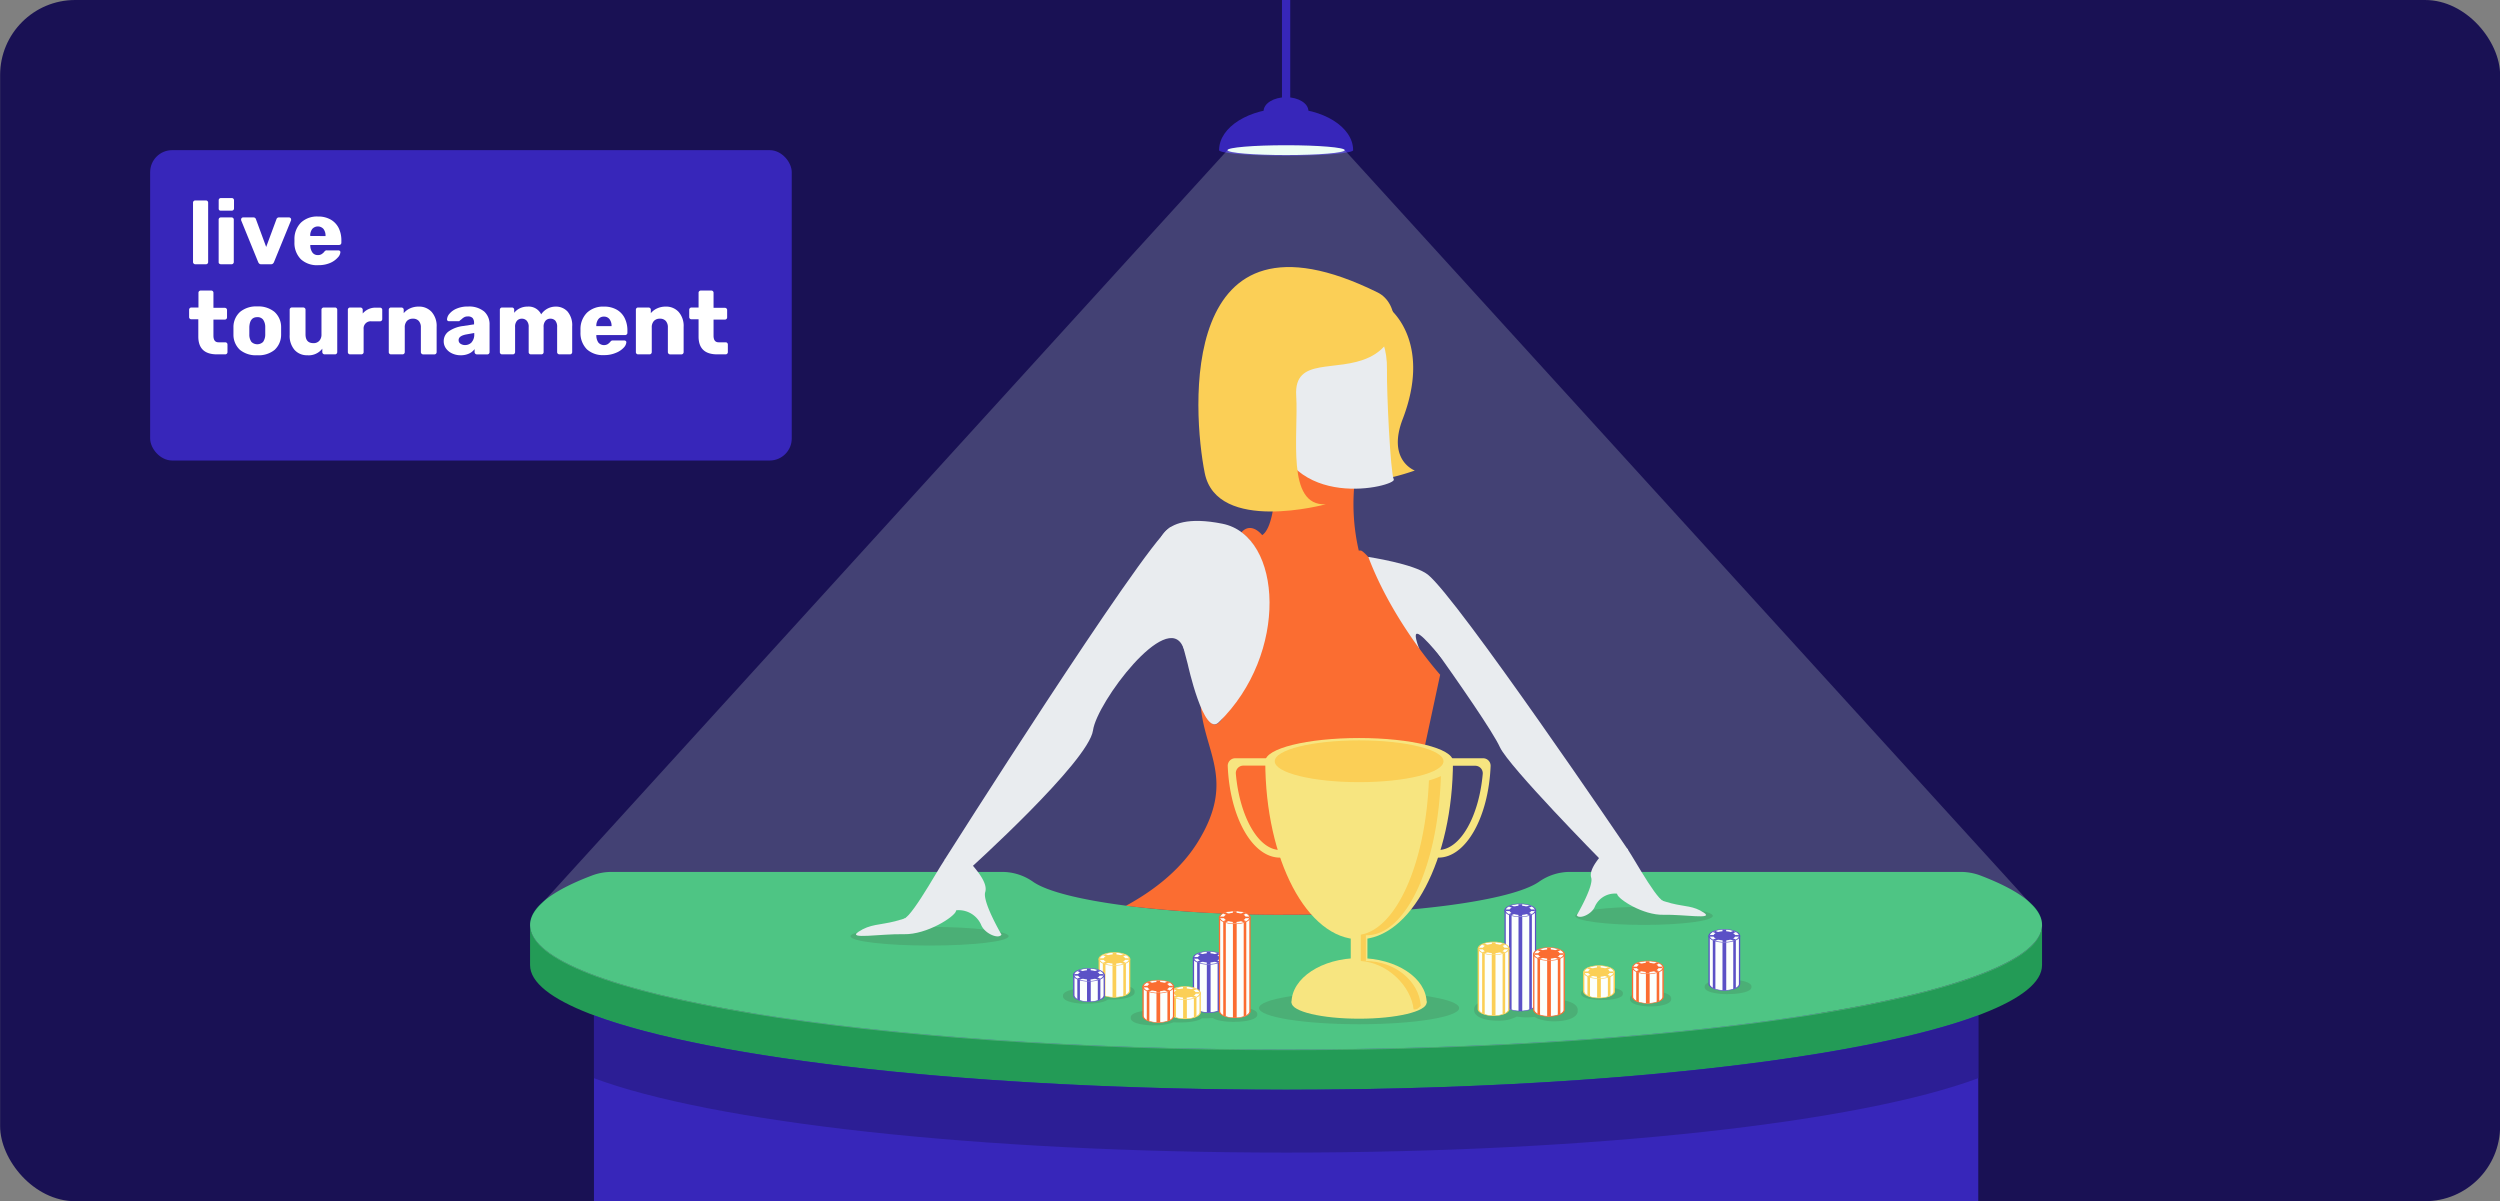 <svg xmlns="http://www.w3.org/2000/svg" viewBox="0 0 666 320"><rect x="0" y="0" width="666" height="320" fill="#808080" stroke="none"/><defs><style>.cls-1{fill:#191154;}.cls-2{fill:none;}.cls-3{fill:#3726ba;}.cls-4{fill:#27b768;}.cls-5{fill:#239b56;}.cls-6{fill:#2c1e95;}.cls-7{fill:#e8e7ee;}.cls-8{fill:#ffc32e;}.cls-9{fill:#ff4800;}.cls-10{fill:#fadf63;}.cls-11{fill:#fff;}.cls-12{opacity:0.2;}.cls-13{fill:#edfef5;}</style></defs><g id="bg"><rect class="cls-1" x="0.03" width="666" height="320" rx="20"/><rect class="cls-2" x="0.03" width="666" height="320"/></g><g id="export_layers" data-name="export layers"><rect class="cls-3" x="158.23" y="269.93" width="368.78" height="50.07"/><path class="cls-4" d="M522.35,232.28H418a14.38,14.38,0,0,0-8.08,2.67c-7.29,5-34.66,8.74-67.32,8.74s-60-3.72-67.33-8.74a14.32,14.32,0,0,0-8.07-2.67H162.88a14.67,14.67,0,0,0-5.29,1c-10.54,4-16.38,8.46-16.38,13.12,0,18.33,90.17,33.19,201.41,33.19S544,264.7,544,246.37c0-4.66-5.85-9.1-16.38-13.12A14.76,14.76,0,0,0,522.35,232.28Z"/><ellipse class="cls-5" cx="247.64" cy="249.41" rx="21.06" ry="2.49"/><ellipse class="cls-5" cx="437.96" cy="243.99" rx="18.33" ry="2.41"/><path class="cls-5" d="M342.62,279.56c-111.24,0-201.41-14.86-201.41-33.19h0v10.74c0,18.33,90.17,33.19,201.41,33.19S544,275.44,544,257.11V246.38C544,264.71,453.85,279.56,342.62,279.56Z"/><path class="cls-6" d="M158.23,270.49v16.74c31.21,11.67,102,19.82,184.39,19.82S495.8,298.9,527,287.23V270.49c-31.21,11.67-102,19.82-184.39,19.82S189.44,282.16,158.23,270.49Z"/><path class="cls-7" d="M383.66,174.87c-4-4.8-8.38-9.61-5.67-2.28,2.36,6.38-19.54-20.09-13.46-24.22l16.4,10S388,180.1,383.66,174.87Z"/><path class="cls-8" d="M376.91,125.35s-9,3.19-9.57,1.71c-2.69-6.62,6-32.33-5.27-38.81V82.41A4,4,0,0,1,368,80.62c4.15,2.19,12.95,12,5.71,30.94C369.41,122.66,376.91,125.35,376.91,125.35Z"/><path class="cls-7" d="M364.53,148.37s12.2,1.83,15.84,4.7c7.88,6.22,53.38,73.38,53.38,73.38l-7.17,2.77s-24.63-25-27-30.16C395.92,191,364.53,148.37,364.53,148.37Z"/><path class="cls-7" d="M315.17,172.37c4.8,11.41,0-34.63-3.61-31.76-7.88,6.22-60,88.54-60,88.54l6.44,2.59s32.05-28.85,33.18-37.19C292.21,187.11,310.92,162.25,315.17,172.37Z"/><path class="cls-9" d="M342.62,243.69c9.78,0,19.07-.33,27.51-.94l13.53-63s-12.54-13.9-19.13-31.36c-1.55-1.68-2.06-1.89-2.26-1.66-.12-.13-.23-.14-.28,0a55.23,55.23,0,0,1-1-19.32c1.85-15.45-21.22-11-21.22-11s1.41,22.85-3.52,26.15c0,0-2.88-3.74-5.54-.74h0c10.36,7.8,7.73,30.95,4,30.14-4.28-.91-5.86,16.79-10,20.54-2.43,2.18-4-3.31-4.88-8.29-.8,14.92,10.45,22.1-.79,40.19-4.76,7.64-12.14,13.12-19.09,16.9A342.83,342.83,0,0,0,342.62,243.69Zm28.94-67.63a6.28,6.28,0,0,1-2.31,1.84A6.26,6.26,0,0,0,371.56,176.06Z"/><path class="cls-7" d="M358.28,82.58c5.12.8,11.38,5.24,11.21,15.87-.1,6.06.92,27.49,1.81,29.27S342.82,137,339,112.45,344.93,80.5,358.28,82.58Z"/><path class="cls-8" d="M367,77.91c5.74,2.83,6.58,13.07-2.19,17.26s-20.15-.28-19.5,10.24-2.78,29.48,7.88,28.93c0,0-29,7.91-32.25-8.34S313.55,51.51,367,77.91Z"/><path class="cls-7" d="M308.49,146.85s-1.17-11,17.16-7.33c16.1,3.22,17.72,34.78-1,52.93-4,3.9-8.24-15.54-8.24-15.54Z"/><path class="cls-7" d="M240.77,244.82c-2.72,1.07,13.71-4.07,15.85-8.8s-4.61-6.26-4.72-7.13S243.49,243.75,240.77,244.82Z"/><path class="cls-7" d="M249.26,240.64s1.57,3,4.63,2a6.54,6.54,0,0,1,7.45,3.66c.91,2.42,4.74,4,5.45,2.67,0,0-5.12-8.74-4.33-11.3s-2.38-6.21-6.15-10.21S249.26,240.64,249.26,240.64Z"/><path class="cls-7" d="M254.69,242.68c-.34,1.53-7.77,6.33-13.87,6.19s-15.29,1.48-12.14-.63,5.63-1.76,9.79-2.82C250.31,242.42,256.58,234,254.69,242.68Z"/><path class="cls-7" d="M443.18,240.11c2.41.95-12.19-3.62-14.09-7.82s4.1-5.57,4.2-6.34S440.76,239.15,443.18,240.11Z"/><path class="cls-7" d="M435.63,236.39s-1.39,2.63-4.11,1.81a5.81,5.81,0,0,0-6.62,3.26c-.81,2.14-4.21,3.52-4.85,2.37,0,0,4.56-7.77,3.85-10s2.12-5.52,5.46-9.08S435.63,236.39,435.63,236.39Z"/><path class="cls-7" d="M430.81,238.2c.29,1.37,6.9,5.63,12.32,5.5s13.59,1.32,10.79-.56-5-1.56-8.7-2.5C434.7,238,429.13,230.51,430.81,238.2Z"/><path class="cls-5" d="M426.62,266.4a16,16,0,0,1-3.32-.32c-1.89-.41-2.1-1.06-2.1-1.32v-.2c0-1,2.29-1.63,5.57-1.63s5.57.67,5.57,1.63v.22c0,1-2.29,1.62-5.57,1.62Z"/><path class="cls-5" d="M439.55,268.11a14.1,14.1,0,0,1-3.27-.37c-1.87-.49-2.07-1.25-2.07-1.56v-.24c0-1.12,2.26-1.9,5.49-1.9s5.5.78,5.5,1.9v.26c0,1.13-2.26,1.91-5.5,1.91Z"/><path class="cls-5" d="M460.18,264.85a18.72,18.72,0,0,1-3.71-.36c-2.12-.46-2.35-1.19-2.35-1.48v-.23c0-1.07,2.56-1.82,6.23-1.82s6.24.75,6.24,1.82V263c0,1.07-2.57,1.82-6.24,1.82Z"/><path class="cls-5" d="M413.88,272.08a12.66,12.66,0,0,1-3.7-.54,5.09,5.09,0,0,1-1.36-.64,15.3,15.3,0,0,1-2.07.14h-.19a14.39,14.39,0,0,1-2.46-.23,10.13,10.13,0,0,1-5.16,1.1h-.17a13.07,13.07,0,0,1-3.72-.53c-2.11-.69-2.34-1.77-2.34-2.21v-.34c0-1.59,2.56-2.7,6.23-2.7a14.76,14.76,0,0,1,2.66.22,10.19,10.19,0,0,1,5.15-1.1,9.84,9.84,0,0,1,5.27,1.18,15,15,0,0,1,2.05-.14c3.67,0,6.23,1.12,6.23,2.71v.37c0,1.59-2.56,2.71-6.23,2.71Z"/><path class="cls-5" d="M289.22,267.4a17.17,17.17,0,0,1-3.69-.38c-2.12-.49-2.35-1.26-2.35-1.56v-.25c0-1.13,2.56-1.93,6.23-1.93l.89,0c.91-.69,3-1.12,5.74-1.12,3.67,0,6.23.79,6.23,1.93v.26c0,1.14-2.56,1.93-6.23,1.93h-.2l-.69,0c-.91.69-3,1.12-5.74,1.12Z"/><path class="cls-5" d="M307.28,273.16a18.06,18.06,0,0,1-3.7-.37c-2.12-.47-2.35-1.22-2.35-1.52V271c0-1.1,2.57-1.87,6.24-1.87.59,0,1.18,0,1.74.07a13.7,13.7,0,0,1,5.22-.79c.41,0,.8,0,1.19,0,.89-.68,3-1.11,5.78-1.11,2.6,0,4.65.38,5.62,1,.54,0,1.11-.06,1.68-.06,3.68,0,6.24.77,6.24,1.86v.26c0,1.1-2.56,1.86-6.24,1.86h-.19a18.08,18.08,0,0,1-3.69-.36,5.35,5.35,0,0,1-1.72-.64c-.55,0-1.12.06-1.7.06h-.2l-1,0c-.89.68-3,1.11-5.78,1.11h-.19c-.53,0-1,0-1.54-.06a13.79,13.79,0,0,1-5.23.79Z"/><ellipse class="cls-5" cx="362.06" cy="268.54" rx="26.66" ry="4.32"/><ellipse class="cls-10" cx="362.06" cy="267.11" rx="17.98" ry="4.27"/><path class="cls-10" d="M362.06,255.24c-9.92,0-18,5.32-18,11.87h36C380,260.56,372,255.24,362.06,255.24Z"/><path class="cls-10" d="M362.07,250.23c13.8,0,25-21.24,25-47.43h-50C337.07,229,348.26,250.23,362.07,250.23Z"/><path class="cls-10" d="M329.07,202a2,2,0,0,0-2,2.09c.56,13.64,6.58,24.38,13.91,24.38s13.35-10.74,13.91-24.38a2,2,0,0,0-2-2.09ZM341,226.43c-5.78,0-10.77-8.93-11.77-20.29a2,2,0,0,1,2-2.18h19.54a2,2,0,0,1,2,2.18C351.75,217.5,346.77,226.43,341,226.43Z"/><path class="cls-10" d="M371.28,202a2,2,0,0,0-2,2.09c.56,13.64,6.58,24.38,13.91,24.38s13.35-10.74,13.91-24.38a2,2,0,0,0-2-2.09Zm11.9,24.47c-5.78,0-10.77-8.93-11.77-20.29a2,2,0,0,1,2-2.18H393a2,2,0,0,1,2,2.18C394,217.5,389,226.43,383.18,226.43Z"/><rect class="cls-10" x="359.84" y="248.25" width="4.44" height="11.91"/><rect class="cls-8" x="362.52" y="249" width="1.35" height="7"/><ellipse class="cls-10" cx="362.07" cy="202.8" rx="25" ry="6.19"/><ellipse class="cls-8" cx="362.07" cy="202.8" rx="22.48" ry="5.57"/><path class="cls-8" d="M380.66,207.91c-.88,21.94-8.55,39.36-18.14,41.09a8.28,8.28,0,0,0,1.57.16c10.49,0,19.08-18.73,19.76-42.41A21.88,21.88,0,0,1,380.66,207.91Z"/><path class="cls-8" d="M376.59,268.92c-.66-6.16-6.88-12.43-14.07-12.91.39,0,.78,0,1.18,0,7.86,0,14.3,5.27,14.81,11.92C377.94,268.54,377.51,269,376.59,268.92Z"/><path class="cls-11" d="M426,265.83h-.15c-2.15,0-3.9-.82-3.9-1.76V259s.07-.08.17-.08h7.76c.1,0,.18,0,.18.08v5.13c0,.46-.43.9-1.19,1.22a7.51,7.51,0,0,1-2.87.51Z"/><path class="cls-8" d="M429.84,259v5.13c0,.91-1.73,1.65-3.88,1.65h-.14c-2.1,0-3.74-.79-3.74-1.69V259h7.76m0-.15h-7.76c-.19,0-.35.07-.35.15v5.09c0,.47.42.93,1.18,1.27a7.48,7.48,0,0,0,2.9.57H426c2.33,0,4.23-.81,4.23-1.8V259c0-.08-.16-.15-.35-.15Z"/><path class="cls-8" d="M425.47,265.81h1v-5.19h-1Z"/><path class="cls-8" d="M428.34,265.47a3.67,3.67,0,0,0,.69-.29v-5.31h-.69Z"/><path class="cls-8" d="M422.89,265.18a3.67,3.67,0,0,0,.69.29v-5.68h-.69Z"/><ellipse class="cls-11" cx="425.96" cy="258.97" rx="4.06" ry="1.72"/><path class="cls-8" d="M426,257.32c2.15,0,3.88.74,3.88,1.65s-1.73,1.65-3.88,1.65-3.88-.74-3.88-1.65,1.74-1.65,3.88-1.65m0-.15c-2.33,0-4.23.81-4.23,1.8s1.9,1.8,4.23,1.8,4.23-.81,4.23-1.8-1.9-1.8-4.23-1.8Z"/><path class="cls-8" d="M429,258a4.46,4.46,0,0,0-.69-.3l-1.89.81v-1.14h-1v1.14l-1.89-.81a4.46,4.46,0,0,0-.69.3l1.88.8h-2.66a.75.75,0,0,0,0,.42h2.66l-1.88.8a4.09,4.09,0,0,0,.7.29l1.88-.79v1.13h1v-1.13l1.88.79a3.78,3.78,0,0,0,.7-.29l-1.88-.8h2.66a.75.75,0,0,0,0-.42h-2.66Z"/><ellipse class="cls-8" cx="425.96" cy="258.97" rx="2.88" ry="1.23"/><path class="cls-11" d="M405,269.34h-.15c-2.15,0-3.91-.82-3.91-1.76V242.51s.08-.08.18-.08h7.76c.1,0,.17,0,.17.08v25.1c0,.46-.42.9-1.18,1.22a7.51,7.51,0,0,1-2.87.51Z"/><path class="cls-3" d="M408.9,242.51v25.1c0,.91-1.74,1.65-3.88,1.65h-.14c-2.11,0-3.74-.79-3.74-1.69V242.51h7.76m0-.15h-7.76c-.19,0-.35.07-.35.15v25.06c0,.48.42.93,1.18,1.27a7.48,7.48,0,0,0,2.9.57H405c2.33,0,4.23-.81,4.23-1.8v-25.1c0-.08-.16-.15-.35-.15Z"/><path class="cls-3" d="M404.53,269.34c.16,0,.82,0,1,0V244.16h-1Z"/><path class="cls-3" d="M407.4,269a4.94,4.94,0,0,0,.69-.29V243.41h-.69Z"/><path class="cls-3" d="M402,268.71a4.46,4.46,0,0,0,.69.3V243.33H402Z"/><ellipse class="cls-11" cx="405.02" cy="242.51" rx="4.06" ry="1.72"/><path class="cls-3" d="M405,240.86c2.14,0,3.88.74,3.88,1.65s-1.74,1.65-3.88,1.65-3.88-.74-3.88-1.65,1.74-1.65,3.88-1.65m0-.15c-2.33,0-4.23.81-4.23,1.8s1.9,1.79,4.23,1.79,4.23-.8,4.23-1.79-1.9-1.8-4.23-1.8Z"/><path class="cls-3" d="M408.09,241.5a4.46,4.46,0,0,0-.69-.3l-1.89.81v-1.14h-1V242l-1.89-.81a4.46,4.46,0,0,0-.69.3l1.88.8h-2.66a.75.75,0,0,0,0,.42h2.66l-1.88.8a3.78,3.78,0,0,0,.7.29l1.88-.8v1.13l.49,0,.49,0V243l1.88.8a3.78,3.78,0,0,0,.7-.29l-1.88-.8h2.66a.75.75,0,0,0,0-.42h-2.66Z"/><ellipse class="cls-3" cx="405.02" cy="242.51" rx="2.88" ry="1.23"/><path class="cls-11" d="M459.36,263.85h-.15c-2.15,0-3.9-.83-3.9-1.77V249.3s.07-.07.17-.07h7.76c.1,0,.18,0,.18.07v12.82c0,.46-.43.9-1.19,1.22a7.51,7.51,0,0,1-2.87.51Z"/><path class="cls-3" d="M463.24,249.3v12.82c0,.92-1.73,1.65-3.88,1.65h-.14c-2.1,0-3.74-.79-3.74-1.69V249.3h7.76m0-.14h-7.76c-.19,0-.35.06-.35.14v12.78c0,.48.42.93,1.18,1.27a7.48,7.48,0,0,0,2.9.57h.15c2.33,0,4.23-.8,4.23-1.8V249.3c0-.08-.16-.14-.35-.14Z"/><path class="cls-3" d="M458.87,263.85h1V251h-1Z"/><path class="cls-3" d="M461.74,263.52a3.67,3.67,0,0,0,.69-.29v-13h-.69Z"/><path class="cls-3" d="M456.29,263.23a4.48,4.48,0,0,0,.69.29V250.13h-.69Z"/><ellipse class="cls-11" cx="459.36" cy="249.3" rx="4.06" ry="1.72"/><path class="cls-3" d="M459.36,247.65c2.15,0,3.88.74,3.88,1.65s-1.73,1.65-3.88,1.65-3.88-.74-3.88-1.65,1.74-1.65,3.88-1.65m0-.15c-2.33,0-4.23.81-4.23,1.8s1.9,1.8,4.23,1.8,4.23-.81,4.23-1.8-1.9-1.8-4.23-1.8Z"/><path class="cls-3" d="M462.43,248.29a3.67,3.67,0,0,0-.69-.29l-1.89.8v-1.13l-.49,0-.49,0v1.13L457,248a3.67,3.67,0,0,0-.69.29l1.88.81h-2.66a.64.64,0,0,0,0,.2.76.76,0,0,0,0,.21h2.66l-1.88.8a5.08,5.08,0,0,0,.7.3l1.88-.8v1.13h1v-1.13l1.88.8a4.6,4.6,0,0,0,.7-.3l-1.88-.8h2.66a.76.76,0,0,0,0-.21.64.64,0,0,0,0-.2h-2.66Z"/><ellipse class="cls-3" cx="459.36" cy="249.3" rx="2.88" ry="1.23"/><path class="cls-11" d="M322,269.73h-.15c-2.15,0-3.9-.82-3.9-1.76V255.18s.07-.07.17-.07h7.76c.1,0,.18,0,.18.07V268c0,.46-.42.9-1.19,1.22a7.48,7.48,0,0,1-2.87.51Z"/><path class="cls-3" d="M325.87,255.18V268c0,.91-1.73,1.65-3.88,1.65h-.14c-2.1,0-3.74-.79-3.74-1.69V255.18h7.76m0-.15h-7.76c-.19,0-.35.07-.35.15V268c0,.48.42.93,1.18,1.27a7.48,7.48,0,0,0,2.9.57H322c2.33,0,4.23-.81,4.23-1.8V255.18c0-.08-.15-.15-.35-.15Z"/><path class="cls-3" d="M321.5,269.73h1v-12.9h-1Z"/><path class="cls-3" d="M324.37,269.4a4.48,4.48,0,0,0,.69-.29v-13h-.69Z"/><path class="cls-3" d="M318.92,269.1a4.46,4.46,0,0,0,.69.3V256h-.69Z"/><ellipse class="cls-11" cx="321.99" cy="255.18" rx="4.06" ry="1.72"/><path class="cls-3" d="M322,253.53c2.15,0,3.88.74,3.88,1.65s-1.73,1.65-3.88,1.65-3.88-.74-3.88-1.65,1.74-1.65,3.88-1.65m0-.15c-2.33,0-4.23.81-4.23,1.8s1.9,1.8,4.23,1.8,4.23-.81,4.23-1.8-1.9-1.8-4.23-1.8Z"/><path class="cls-3" d="M325.07,254.17a4.09,4.09,0,0,0-.7-.29l-1.89.8v-1.14h-1v1.14l-1.88-.8a3.78,3.78,0,0,0-.7.29l1.89.8h-2.67a.75.75,0,0,0,0,.42h2.67l-1.89.8a5.08,5.08,0,0,0,.7.3l1.88-.8v1.13h1v-1.13l1.88.8a4.2,4.2,0,0,0,.7-.3l-1.88-.8h2.66a.75.75,0,0,0,0-.42h-2.66Z"/><ellipse class="cls-3" cx="321.99" cy="255.18" rx="2.88" ry="1.23"/><path class="cls-11" d="M439,267.29h-.14c-2.16,0-3.91-.82-3.91-1.76v-7.84s.08-.08.17-.08h7.77c.09,0,.17,0,.17.08v7.88c0,.46-.42.89-1.19,1.22a7.62,7.62,0,0,1-2.86.5Z"/><path class="cls-9" d="M442.85,257.69v7.88c0,.91-1.74,1.65-3.89,1.65h-.14c-2.1,0-3.74-.8-3.74-1.69v-7.84h7.77m0-.15h-7.77c-.19,0-.34.07-.34.15v7.84c0,.47.41.92,1.17,1.27a7.56,7.56,0,0,0,2.9.56H439c2.34,0,4.23-.8,4.23-1.79v-7.88c0-.08-.15-.15-.34-.15Z"/><path class="cls-9" d="M438.47,267.29h1v-7.92h-1Z"/><path class="cls-9" d="M441.34,267a3.67,3.67,0,0,0,.69-.29v-8.05h-.69Z"/><path class="cls-9" d="M435.89,266.67a4.48,4.48,0,0,0,.69.29v-8.41h-.69Z"/><ellipse class="cls-11" cx="438.96" cy="257.72" rx="4.06" ry="1.72"/><path class="cls-9" d="M439,256.07c2.15,0,3.89.74,3.89,1.65s-1.74,1.65-3.89,1.65-3.88-.74-3.88-1.65,1.74-1.65,3.88-1.65m0-.15c-2.33,0-4.22.81-4.22,1.8s1.89,1.8,4.22,1.8,4.23-.81,4.23-1.8-1.89-1.8-4.23-1.8Z"/><path class="cls-9" d="M442,256.71a3.78,3.78,0,0,0-.7-.29l-1.88.8v-1.13l-.49,0-.5,0v1.13l-1.88-.8a3.78,3.78,0,0,0-.7.29l1.89.81h-2.67a.64.64,0,0,0,0,.2.52.52,0,0,0,0,.21h2.66l-1.88.8a4.46,4.46,0,0,0,.69.3l1.88-.8v1.13h1v-1.13l1.88.8a4.46,4.46,0,0,0,.69-.3l-1.88-.8h2.66a.52.52,0,0,0,0-.21.64.64,0,0,0,0-.2h-2.67Z"/><ellipse class="cls-9" cx="438.96" cy="257.72" rx="2.88" ry="1.23"/><path class="cls-11" d="M412.65,270.75h-.15c-2.15,0-3.91-.82-3.91-1.76V254.12s.08-.08.18-.08h7.76c.1,0,.18,0,.18.08V269c0,.46-.43.89-1.19,1.22a7.72,7.72,0,0,1-2.87.5Z"/><path class="cls-9" d="M416.53,254.12V269c0,.91-1.74,1.65-3.88,1.65h-.14c-2.11,0-3.74-.8-3.74-1.69V254.12h7.76m0-.15h-7.76c-.19,0-.35.07-.35.15V269c0,.47.42.92,1.18,1.27a7.48,7.48,0,0,0,2.9.57h.15c2.33,0,4.23-.81,4.23-1.8V254.12c0-.08-.16-.15-.35-.15Z"/><path class="cls-9" d="M412.16,270.76h1v-15h-1Z"/><path class="cls-9" d="M415,270.42a4,4,0,0,0,.69-.29V255.05H415Z"/><path class="cls-9" d="M409.58,270.13a3.67,3.67,0,0,0,.69.29V255h-.69Z"/><ellipse class="cls-11" cx="412.65" cy="254.15" rx="4.06" ry="1.72"/><path class="cls-9" d="M412.65,252.5c2.14,0,3.88.74,3.88,1.65s-1.74,1.65-3.88,1.65-3.88-.74-3.88-1.65,1.74-1.65,3.88-1.65m0-.15c-2.33,0-4.23.81-4.23,1.8s1.9,1.8,4.23,1.8,4.23-.81,4.23-1.8-1.9-1.8-4.23-1.8Z"/><path class="cls-9" d="M415.72,253.14a3.67,3.67,0,0,0-.69-.29l-1.89.8v-1.13l-.49,0-.49,0v1.13l-1.89-.8a3.67,3.67,0,0,0-.69.29l1.88.81H408.8a.64.64,0,0,0,0,.2.76.76,0,0,0,0,.21h2.66l-1.88.8a4.6,4.6,0,0,0,.7.3l1.88-.8v1.13h1v-1.13l1.88.8a4.6,4.6,0,0,0,.7-.3l-1.88-.8h2.66a.76.76,0,0,0,0-.21.64.64,0,0,0,0-.2h-2.66Z"/><ellipse class="cls-9" cx="412.65" cy="254.15" rx="2.88" ry="1.23"/><path class="cls-11" d="M328.94,271.14h-.15c-2.15,0-3.9-.82-3.9-1.76v-25s.07-.07.17-.07h7.76c.1,0,.18,0,.18.07v25.07c0,.46-.42.89-1.19,1.22a7.68,7.68,0,0,1-2.87.5Z"/><path class="cls-9" d="M332.82,244.35v25.07c0,.91-1.73,1.65-3.88,1.65h-.14c-2.1,0-3.74-.8-3.74-1.69v-25h7.76m0-.14h-7.76c-.19,0-.35.06-.35.14v25c0,.47.42.92,1.18,1.27a7.31,7.31,0,0,0,2.9.56h.15c2.33,0,4.23-.81,4.23-1.8V244.35c0-.08-.15-.14-.35-.14Z"/><path class="cls-9" d="M328.45,271.15h1V246h-1Z"/><path class="cls-9" d="M331.32,270.81a3.67,3.67,0,0,0,.69-.29V245.29h-.69Z"/><path class="cls-9" d="M325.87,270.52a3.67,3.67,0,0,0,.69.29v-25.6h-.69Z"/><ellipse class="cls-11" cx="328.94" cy="244.39" rx="4.06" ry="1.72"/><path class="cls-9" d="M328.94,242.74c2.15,0,3.88.74,3.88,1.65s-1.73,1.65-3.88,1.65-3.88-.74-3.88-1.65,1.74-1.65,3.88-1.65m0-.15c-2.33,0-4.23.81-4.23,1.8s1.9,1.8,4.23,1.8,4.23-.81,4.23-1.8-1.9-1.8-4.23-1.8Z"/><path class="cls-9" d="M332,243.38a4.46,4.46,0,0,0-.69-.3l-1.89.81v-1.14h-1v1.14l-1.89-.81a4.46,4.46,0,0,0-.69.3l1.89.8h-2.67a.75.75,0,0,0,0,.42h2.67l-1.89.8a4.09,4.09,0,0,0,.7.29l1.88-.79V246h1V244.9l1.88.79a3.78,3.78,0,0,0,.7-.29l-1.88-.8h2.66a.75.75,0,0,0,0-.42h-2.66Z"/><ellipse class="cls-9" cx="328.94" cy="244.39" rx="2.88" ry="1.23"/><path class="cls-11" d="M397.91,270.57h-.15c-2.15,0-3.91-.83-3.91-1.76V252.69s.08-.08.18-.08h7.76c.1,0,.17,0,.17.08v16.15c0,.47-.42.9-1.18,1.22a7.51,7.51,0,0,1-2.87.51Z"/><path class="cls-8" d="M401.79,252.69v16.15c0,.92-1.74,1.66-3.88,1.66h-.14c-2.11,0-3.74-.79-3.74-1.68V252.69h7.76m0-.15H394c-.19,0-.35.07-.35.15v16.12c0,.47.42.92,1.18,1.26a7.48,7.48,0,0,0,2.9.57h.15c2.33,0,4.23-.8,4.23-1.8V252.69c0-.08-.16-.15-.35-.15Z"/><path class="cls-8" d="M397.42,270.55l.49,0,.49,0V254.34h-1Z"/><path class="cls-8" d="M400.29,270.22a6.52,6.52,0,0,0,.69-.29V253.59h-.69Z"/><path class="cls-8" d="M394.84,269.92a4.46,4.46,0,0,0,.69.3V253.51h-.69Z"/><ellipse class="cls-11" cx="397.91" cy="252.69" rx="4.06" ry="1.72"/><path class="cls-8" d="M397.91,251c2.14,0,3.88.74,3.88,1.65s-1.74,1.65-3.88,1.65-3.88-.74-3.88-1.65,1.74-1.65,3.88-1.65m0-.15c-2.33,0-4.23.81-4.23,1.8s1.9,1.79,4.23,1.79,4.23-.8,4.23-1.79-1.9-1.8-4.23-1.8Z"/><path class="cls-8" d="M401,251.68a4.46,4.46,0,0,0-.69-.3l-1.89.8v-1.13h-1v1.13l-1.89-.8a4.46,4.46,0,0,0-.69.3l1.88.8h-2.66a.75.75,0,0,0,0,.42h2.66l-1.88.8a3.78,3.78,0,0,0,.7.29l1.88-.8v1.13l.49,0,.49,0v-1.13l1.88.8a3.78,3.78,0,0,0,.7-.29l-1.88-.8h2.66a.75.75,0,0,0,0-.42H399.1Z"/><ellipse class="cls-8" cx="397.91" cy="252.69" rx="2.88" ry="1.23"/><path class="cls-11" d="M315.67,271.4h-.15c-2.15,0-3.91-.82-3.91-1.76v-5.09s.07-.08.17-.08h7.76c.1,0,.18,0,.18.08v5.13c0,.46-.43.89-1.19,1.22a7.52,7.52,0,0,1-2.87.5Z"/><path class="cls-8" d="M319.55,264.55v5.13c0,.91-1.74,1.65-3.88,1.65h-.14c-2.11,0-3.74-.79-3.74-1.69v-5.09h7.76m0-.15h-7.76c-.19,0-.35.07-.35.15v5.09c0,.47.42.92,1.18,1.27a7.48,7.48,0,0,0,2.9.57h.15c2.33,0,4.23-.81,4.23-1.8v-5.13c0-.08-.16-.15-.35-.15Z"/><path class="cls-8" d="M315.18,271.39h1V266.2h-1Z"/><path class="cls-8" d="M318.05,271.05a4,4,0,0,0,.69-.29v-5.31h-.69Z"/><path class="cls-8" d="M312.6,270.76a3.67,3.67,0,0,0,.69.29v-5.68h-.69Z"/><ellipse class="cls-11" cx="315.67" cy="264.55" rx="4.06" ry="1.72"/><path class="cls-8" d="M315.67,262.9c2.14,0,3.88.74,3.88,1.65s-1.74,1.65-3.88,1.65-3.88-.74-3.88-1.65,1.74-1.65,3.88-1.65m0-.15c-2.33,0-4.23.81-4.23,1.8s1.9,1.79,4.23,1.79,4.23-.8,4.23-1.79-1.9-1.8-4.23-1.8Z"/><path class="cls-8" d="M318.74,263.54a4.46,4.46,0,0,0-.69-.3l-1.89.8v-1.13h-1V264l-1.89-.8a4.46,4.46,0,0,0-.69.3l1.88.8h-2.66a.75.75,0,0,0,0,.42h2.66l-1.88.8a3.78,3.78,0,0,0,.7.29l1.88-.8v1.13l.49,0,.49,0v-1.13l1.88.8a3.78,3.78,0,0,0,.7-.29l-1.88-.8h2.66a.75.75,0,0,0,0-.42h-2.66Z"/><ellipse class="cls-8" cx="315.67" cy="264.55" rx="2.88" ry="1.23"/><path class="cls-11" d="M296.87,265.67h-.14c-2.16,0-3.91-.83-3.91-1.77v-8.43s.08-.08.17-.08h7.77c.09,0,.17,0,.17.08v8.47c0,.46-.42.9-1.19,1.22a7.44,7.44,0,0,1-2.87.51Z"/><path class="cls-8" d="M300.76,255.47v8.47c0,.92-1.74,1.65-3.89,1.65h-.14c-2.1,0-3.74-.79-3.74-1.69v-8.43h7.77m0-.15H293c-.19,0-.34.07-.34.15v8.43c0,.48.41.93,1.17,1.27a7.56,7.56,0,0,0,2.9.57h.15c2.33,0,4.23-.81,4.23-1.8v-8.47c0-.08-.15-.15-.34-.15Z"/><path class="cls-8" d="M296.38,265.65l.49,0,.5,0v-8.53h-1Z"/><path class="cls-8" d="M299.25,265.32a4.46,4.46,0,0,0,.69-.3v-8.65h-.69Z"/><path class="cls-8" d="M293.8,265a3.67,3.67,0,0,0,.69.29v-9h-.69Z"/><ellipse class="cls-11" cx="296.87" cy="255.47" rx="4.06" ry="1.72"/><path class="cls-8" d="M296.87,253.82c2.15,0,3.89.74,3.89,1.65s-1.74,1.65-3.89,1.65-3.88-.74-3.88-1.65,1.74-1.65,3.88-1.65m0-.15c-2.33,0-4.22.81-4.22,1.8s1.89,1.8,4.22,1.8,4.23-.81,4.23-1.8-1.9-1.8-4.23-1.8Z"/><path class="cls-8" d="M300,254.46a5.08,5.08,0,0,0-.7-.3l-1.88.81v-1.14h-1V255l-1.88-.81a4.6,4.6,0,0,0-.7.3l1.89.8H293a.75.75,0,0,0,0,.42h2.67l-1.88.8a3.67,3.67,0,0,0,.69.29l1.88-.79v1.13h1V256l1.88.79a3.67,3.67,0,0,0,.69-.29l-1.88-.8h2.66a.57.57,0,0,0,0-.42h-2.66Z"/><ellipse class="cls-8" cx="296.87" cy="255.47" rx="2.88" ry="1.23"/><path class="cls-11" d="M308.57,272.4h-.14c-2.16,0-3.91-.83-3.91-1.77v-7.84s.08-.07.17-.07h7.77c.09,0,.17,0,.17.07v7.88c0,.46-.42.9-1.19,1.22a7.48,7.48,0,0,1-2.87.51Z"/><path class="cls-9" d="M312.46,262.79v7.88c0,.91-1.74,1.65-3.89,1.65h-.14c-2.1,0-3.74-.79-3.74-1.69v-7.84h7.77m0-.14h-7.77c-.19,0-.35.06-.35.14v7.84c0,.48.42.93,1.18,1.27a7.56,7.56,0,0,0,2.9.57h.15c2.33,0,4.23-.81,4.23-1.8v-7.88c0-.08-.15-.14-.34-.14Z"/><path class="cls-9" d="M308.08,272.4c.16,0,.82,0,1,0v-7.92h-1Z"/><path class="cls-9" d="M311,272.07a4.46,4.46,0,0,0,.69-.3v-8H311Z"/><path class="cls-9" d="M305.5,271.77a4.46,4.46,0,0,0,.69.3v-8.42h-.69Z"/><ellipse class="cls-11" cx="308.57" cy="262.83" rx="4.06" ry="1.72"/><path class="cls-9" d="M308.57,261.18c2.15,0,3.89.74,3.89,1.65s-1.74,1.65-3.89,1.65-3.88-.74-3.88-1.65,1.74-1.65,3.88-1.65m0-.15c-2.33,0-4.23.81-4.23,1.8s1.9,1.8,4.23,1.8,4.23-.81,4.23-1.8-1.9-1.8-4.23-1.8Z"/><path class="cls-9" d="M311.65,261.82a5.08,5.08,0,0,0-.7-.3l-1.88.81v-1.14h-1v1.14l-1.88-.81a4.6,4.6,0,0,0-.7.3l1.89.8h-2.67a.75.75,0,0,0,0,.42h2.67l-1.88.8a3.67,3.67,0,0,0,.69.29l1.88-.8v1.13l.49,0,.5,0v-1.13l1.88.8a3.67,3.67,0,0,0,.69-.29l-1.88-.8h2.66a.57.57,0,0,0,0-.42h-2.66Z"/><ellipse class="cls-9" cx="308.57" cy="262.83" rx="2.88" ry="1.23"/><path class="cls-11" d="M290.07,266.86h-.15c-2.15,0-3.9-.82-3.9-1.76v-5.4s.07-.08.17-.08H294c.1,0,.18,0,.18.08v5.44c0,.46-.43.89-1.19,1.21a7.51,7.51,0,0,1-2.87.51Z"/><path class="cls-3" d="M294,259.7v5.44c0,.91-1.74,1.65-3.88,1.65h-.14c-2.1,0-3.74-.79-3.74-1.68v-5.4H294m0-.15h-7.76c-.19,0-.35.07-.35.15v5.4c0,.47.42.92,1.18,1.26a7.3,7.3,0,0,0,2.9.57h.15c2.33,0,4.23-.8,4.23-1.79V259.7c0-.08-.16-.15-.35-.15Z"/><path class="cls-3" d="M289.58,266.87h1v-5.52h-1Z"/><path class="cls-3" d="M292.45,266.53a3.67,3.67,0,0,0,.69-.29V260.6h-.69Z"/><path class="cls-3" d="M287,266.24a3.67,3.67,0,0,0,.69.29v-6H287Z"/><ellipse class="cls-11" cx="290.07" cy="259.7" rx="4.06" ry="1.72"/><path class="cls-3" d="M290.07,258.05c2.14,0,3.88.74,3.88,1.65s-1.74,1.65-3.88,1.65-3.88-.74-3.88-1.65,1.74-1.65,3.88-1.65m0-.15c-2.33,0-4.23.81-4.23,1.8s1.9,1.79,4.23,1.79,4.23-.8,4.23-1.79-1.9-1.8-4.23-1.8Z"/><path class="cls-3" d="M293.14,258.69a4.46,4.46,0,0,0-.69-.3l-1.89.8v-1.13h-1v1.13l-1.89-.8a4.46,4.46,0,0,0-.69.3l1.88.8h-2.66a.75.75,0,0,0,0,.42h2.66l-1.88.8a3.78,3.78,0,0,0,.7.29l1.88-.8v1.13l.49,0,.49,0V260.2l1.88.8a3.78,3.78,0,0,0,.7-.29l-1.88-.8h2.66a.75.75,0,0,0,0-.42h-2.66Z"/><ellipse class="cls-3" cx="290.07" cy="259.7" rx="2.88" ry="1.23"/><path class="cls-3" d="M342.62,28.85c-9.86,0-17.85,5-17.85,11.15h35.7C360.47,33.84,352.48,28.85,342.62,28.85Z"/><path class="cls-3" d="M342.62,25.9c-3.3,0-6,1.66-6,3.72h11.94C348.59,27.56,345.92,25.9,342.62,25.9Z"/><ellipse class="cls-3" cx="342.62" cy="40" rx="17.85" ry="1.49"/><g class="cls-12"><path class="cls-13" d="M540.86,240.67h0L358.24,40H327L144.41,240.64c-2.1,1.92-3.2,3.9-3.2,5.92,0,18.35,90.17,33.22,201.41,33.22S544,264.91,544,246.56C544,244.55,542.94,242.58,540.86,240.67Z"/></g><ellipse class="cls-13" cx="342.62" cy="40" rx="15.62" ry="1.31"/><rect class="cls-3" x="341.52" width="2.2" height="26.51"/><rect class="cls-3" x="40" y="40" width="170.92" height="82.68" rx="5.87"/><path class="cls-11" d="M51.6,70.22a.58.58,0,0,1-.18-.42V54a.55.55,0,0,1,.18-.43.61.61,0,0,1,.42-.17h2.83a.6.6,0,0,1,.43.17.58.58,0,0,1,.17.43V69.8a.58.58,0,0,1-.17.43.6.6,0,0,1-.43.17H52A.58.58,0,0,1,51.6,70.22Z"/><path class="cls-11" d="M58.42,56a.57.57,0,0,1-.16-.43V53.36a.57.57,0,0,1,.16-.43.62.62,0,0,1,.44-.17h2.88a.6.6,0,0,1,.43.17.58.58,0,0,1,.17.43v2.16a.58.58,0,0,1-.17.43.6.6,0,0,1-.43.17H58.86A.62.62,0,0,1,58.42,56Zm0,14.28a.58.58,0,0,1-.17-.43V58.52a.58.58,0,0,1,.6-.6h2.83a.58.58,0,0,1,.43.17.54.54,0,0,1,.17.43V69.8a.57.57,0,0,1-.17.42.55.55,0,0,1-.43.18H58.88A.58.58,0,0,1,58.45,70.23Z"/><path class="cls-11" d="M69.07,70.24a1.14,1.14,0,0,1-.3-.44L64.23,58.66l0-.21a.51.51,0,0,1,.16-.37.52.52,0,0,1,.4-.16h2.71a.67.67,0,0,1,.69.5l2.72,7.37,2.73-7.37a.68.68,0,0,1,.7-.5H77a.52.52,0,0,1,.38.16.45.45,0,0,1,.17.37l0,.21L73,69.8a1.15,1.15,0,0,1-.31.44.8.8,0,0,1-.53.16H69.58A.73.73,0,0,1,69.07,70.24Z"/><path class="cls-11" d="M80.17,69.08a6.14,6.14,0,0,1-1.73-4.54V63.7a6.12,6.12,0,0,1,1.76-4.42,6.21,6.21,0,0,1,4.48-1.6,6.66,6.66,0,0,1,3.44.83,5.34,5.34,0,0,1,2.12,2.27,7.42,7.42,0,0,1,.7,3.31v.57a.6.6,0,0,1-.16.42.59.59,0,0,1-.44.18H82.66v.17a3.36,3.36,0,0,0,.56,1.83,1.69,1.69,0,0,0,1.46.69,1.72,1.72,0,0,0,1-.25,3.37,3.37,0,0,0,.7-.61.75.75,0,0,1,.77-.39h3a.57.57,0,0,1,.38.14.42.42,0,0,1,.15.34,2.3,2.3,0,0,1-.71,1.44,5.66,5.66,0,0,1-2,1.42,7.7,7.7,0,0,1-3.17.6A6.33,6.33,0,0,1,80.17,69.08Zm6.55-6.19v0A2.94,2.94,0,0,0,86.18,61a2,2,0,0,0-3,0,2.94,2.94,0,0,0-.54,1.86v0Z"/><path class="cls-11" d="M52.83,89.67V85.06H51a.61.61,0,0,1-.44-.16.59.59,0,0,1-.18-.44V82.52a.55.55,0,0,1,.18-.43.62.62,0,0,1,.44-.17h1.87V78a.55.55,0,0,1,.18-.43.61.61,0,0,1,.42-.17h2.79a.6.6,0,0,1,.43.17.58.58,0,0,1,.17.43v4h3a.64.64,0,0,1,.44.17.55.55,0,0,1,.18.43v1.94a.59.59,0,0,1-.18.44.63.63,0,0,1-.44.16h-3v4.28c0,1.18.45,1.77,1.36,1.77H60a.58.58,0,0,1,.43.17.56.56,0,0,1,.17.43V93.8a.57.57,0,0,1-.17.42.55.55,0,0,1-.43.18H57.8Q52.84,94.4,52.83,89.67Z"/><path class="cls-11" d="M63.94,93.22a5.47,5.47,0,0,1-1.75-4c0-.21,0-.57,0-1.08s0-.87,0-1.08a5.41,5.41,0,0,1,1.8-4,6.75,6.75,0,0,1,4.54-1.43,6.79,6.79,0,0,1,4.56,1.43,5.41,5.41,0,0,1,1.8,4c0,.21,0,.57,0,1.08s0,.87,0,1.08a5.47,5.47,0,0,1-1.75,4,6.75,6.75,0,0,1-4.61,1.42A6.71,6.71,0,0,1,63.94,93.22Zm6.15-2.14a3.46,3.46,0,0,0,.57-2q0-.24,0-1t0-1a3.36,3.36,0,0,0-.58-1.94,1.85,1.85,0,0,0-1.55-.65c-1.33,0-2,.86-2.11,2.59l0,1,0,1a3.31,3.31,0,0,0,.56,2,2.23,2.23,0,0,0,3.11,0Z"/><path class="cls-11" d="M78.46,93.21a5.73,5.73,0,0,1-1.29-4v-6.7a.54.54,0,0,1,.17-.43.58.58,0,0,1,.43-.17h3a.64.64,0,0,1,.44.17.55.55,0,0,1,.18.43v6.55c0,1.57.7,2.35,2.09,2.35a2,2,0,0,0,1.58-.62,2.43,2.43,0,0,0,.58-1.73V82.52a.55.55,0,0,1,.18-.43.61.61,0,0,1,.42-.17h3a.58.58,0,0,1,.6.6V93.8a.61.61,0,0,1-.17.42.55.55,0,0,1-.43.18H86.46a.62.62,0,0,1-.6-.6v-.91a4.56,4.56,0,0,1-4,1.75A4.4,4.4,0,0,1,78.46,93.21Z"/><path class="cls-11" d="M92.84,94.23a.58.58,0,0,1-.17-.43V82.52a.58.58,0,0,1,.17-.43.6.6,0,0,1,.43-.17H96a.61.61,0,0,1,.45.18.58.58,0,0,1,.18.42v1a4.41,4.41,0,0,1,3.55-1.56h1.05a.62.62,0,0,1,.44.17.57.57,0,0,1,.16.43V85a.6.6,0,0,1-.16.42.59.59,0,0,1-.44.18H98.94a1.88,1.88,0,0,0-2.07,2.07V93.8a.55.55,0,0,1-.18.43.64.64,0,0,1-.44.17h-3A.6.6,0,0,1,92.84,94.23Z"/><path class="cls-11" d="M103.74,94.23a.54.54,0,0,1-.17-.43V82.52a.54.54,0,0,1,.17-.43.58.58,0,0,1,.43-.17h2.76a.64.64,0,0,1,.44.17.55.55,0,0,1,.18.43v.91a4.66,4.66,0,0,1,1.67-1.27,5.38,5.38,0,0,1,2.32-.48A4.47,4.47,0,0,1,115,83.11a5.65,5.65,0,0,1,1.32,4v6.7a.61.61,0,0,1-.17.42.57.57,0,0,1-.43.18h-3a.62.62,0,0,1-.6-.6V87.25a2.51,2.51,0,0,0-.55-1.74,2,2,0,0,0-1.58-.61,2.09,2.09,0,0,0-1.59.61,2.47,2.47,0,0,0-.57,1.74V93.8a.61.61,0,0,1-.17.42.57.57,0,0,1-.43.18h-3A.58.58,0,0,1,103.74,94.23Z"/><path class="cls-11" d="M120.43,94.15a4.07,4.07,0,0,1-1.64-1.35,3.22,3.22,0,0,1-.58-1.88,3.16,3.16,0,0,1,1.35-2.66,8.47,8.47,0,0,1,3.73-1.4l3-.45v-.34a2,2,0,0,0-.38-1.34,1.67,1.67,0,0,0-1.3-.43,1.92,1.92,0,0,0-.91.19A3.66,3.66,0,0,0,123,85a4.08,4.08,0,0,1-.5.38.27.27,0,0,1-.27.19h-2.62a.53.53,0,0,1-.39-.15.42.42,0,0,1-.13-.38,2.55,2.55,0,0,1,.63-1.44,5,5,0,0,1,1.87-1.36,7.38,7.38,0,0,1,3.11-.58A6.27,6.27,0,0,1,129,83a4.56,4.56,0,0,1,1.42,3.51v7.3a.61.61,0,0,1-.17.42.57.57,0,0,1-.43.18h-2.79a.62.62,0,0,1-.6-.6V93A3.78,3.78,0,0,1,125,94.17a5.08,5.08,0,0,1-2.25.47A5.28,5.28,0,0,1,120.43,94.15Zm5.23-3a3,3,0,0,0,.68-2.11v-.33l-2,.36c-1.44.25-2.16.76-2.16,1.51a1.1,1.1,0,0,0,.51,1,2.09,2.09,0,0,0,1.22.34A2.36,2.36,0,0,0,125.66,91.18Z"/><path class="cls-11" d="M133.33,94.23a.58.58,0,0,1-.17-.43V82.52a.58.58,0,0,1,.6-.6h2.62a.6.6,0,0,1,.43.17.58.58,0,0,1,.17.43v.82a4.08,4.08,0,0,1,1.47-1.19,4.58,4.58,0,0,1,2.08-.47,3.69,3.69,0,0,1,3.64,2.06A4.64,4.64,0,0,1,148,81.68,4.19,4.19,0,0,1,151.2,83a5.67,5.67,0,0,1,1.23,4V93.8a.61.61,0,0,1-.17.42.55.55,0,0,1-.43.18h-2.78a.64.64,0,0,1-.45-.17.55.55,0,0,1-.18-.43V87.15a2.5,2.5,0,0,0-.49-1.73,1.73,1.73,0,0,0-1.33-.52,1.66,1.66,0,0,0-1.27.54,2.43,2.43,0,0,0-.51,1.71V93.8a.6.6,0,0,1-.16.42.59.59,0,0,1-.44.18h-2.78a.58.58,0,0,1-.43-.17.54.54,0,0,1-.17-.43V87.15a2.38,2.38,0,0,0-.52-1.71,1.72,1.72,0,0,0-1.3-.54,1.7,1.7,0,0,0-1.29.54,2.39,2.39,0,0,0-.51,1.69V93.8a.61.61,0,0,1-.17.42.57.57,0,0,1-.43.18h-2.86A.58.58,0,0,1,133.33,94.23Z"/><path class="cls-11" d="M156.37,93.08a6.14,6.14,0,0,1-1.73-4.54V87.7a6.12,6.12,0,0,1,1.76-4.42,6.19,6.19,0,0,1,4.48-1.6,6.66,6.66,0,0,1,3.44.83,5.25,5.25,0,0,1,2.11,2.27,7.29,7.29,0,0,1,.71,3.31v.57a.57.57,0,0,1-.17.42.55.55,0,0,1-.43.18h-7.68v.17a3.36,3.36,0,0,0,.55,1.83,2,2,0,0,0,2.45.44,3.37,3.37,0,0,0,.7-.61,1.11,1.11,0,0,1,.35-.33,1,1,0,0,1,.42-.06h3a.53.53,0,0,1,.37.14.4.4,0,0,1,.16.34,2.35,2.35,0,0,1-.71,1.44A5.66,5.66,0,0,1,164.07,94a7.73,7.73,0,0,1-3.17.6A6.33,6.33,0,0,1,156.37,93.08Zm6.55-6.19v0a2.94,2.94,0,0,0-.54-1.86,1.79,1.79,0,0,0-1.5-.68,1.76,1.76,0,0,0-1.48.68,2.94,2.94,0,0,0-.54,1.86v0Z"/><path class="cls-11" d="M169.57,94.23a.54.54,0,0,1-.17-.43V82.52a.54.54,0,0,1,.17-.43.58.58,0,0,1,.43-.17h2.76a.64.64,0,0,1,.44.17.55.55,0,0,1,.18.43v.91a4.66,4.66,0,0,1,1.67-1.27,5.38,5.38,0,0,1,2.32-.48,4.47,4.47,0,0,1,3.43,1.43,5.65,5.65,0,0,1,1.32,4v6.7a.61.61,0,0,1-.17.42.57.57,0,0,1-.43.18h-3a.62.62,0,0,1-.6-.6V87.25a2.51,2.51,0,0,0-.55-1.74,2,2,0,0,0-1.58-.61,2.09,2.09,0,0,0-1.59.61,2.47,2.47,0,0,0-.57,1.74V93.8a.61.61,0,0,1-.17.42.57.57,0,0,1-.43.18h-3A.58.58,0,0,1,169.57,94.23Z"/><path class="cls-11" d="M186.1,89.67V85.06h-1.87a.61.61,0,0,1-.44-.16.59.59,0,0,1-.18-.44V82.52a.55.55,0,0,1,.18-.43.62.62,0,0,1,.44-.17h1.87V78a.55.55,0,0,1,.18-.43.61.61,0,0,1,.42-.17h2.79a.6.6,0,0,1,.43.17.58.58,0,0,1,.17.43v4h3a.64.64,0,0,1,.44.17.55.55,0,0,1,.18.43v1.94a.59.59,0,0,1-.18.44.63.63,0,0,1-.44.16h-3v4.28c0,1.18.45,1.77,1.36,1.77h1.85a.58.58,0,0,1,.43.17.56.56,0,0,1,.17.43V93.8a.57.57,0,0,1-.17.42.55.55,0,0,1-.43.18h-2.23Q186.11,94.4,186.1,89.67Z"/></g></svg>